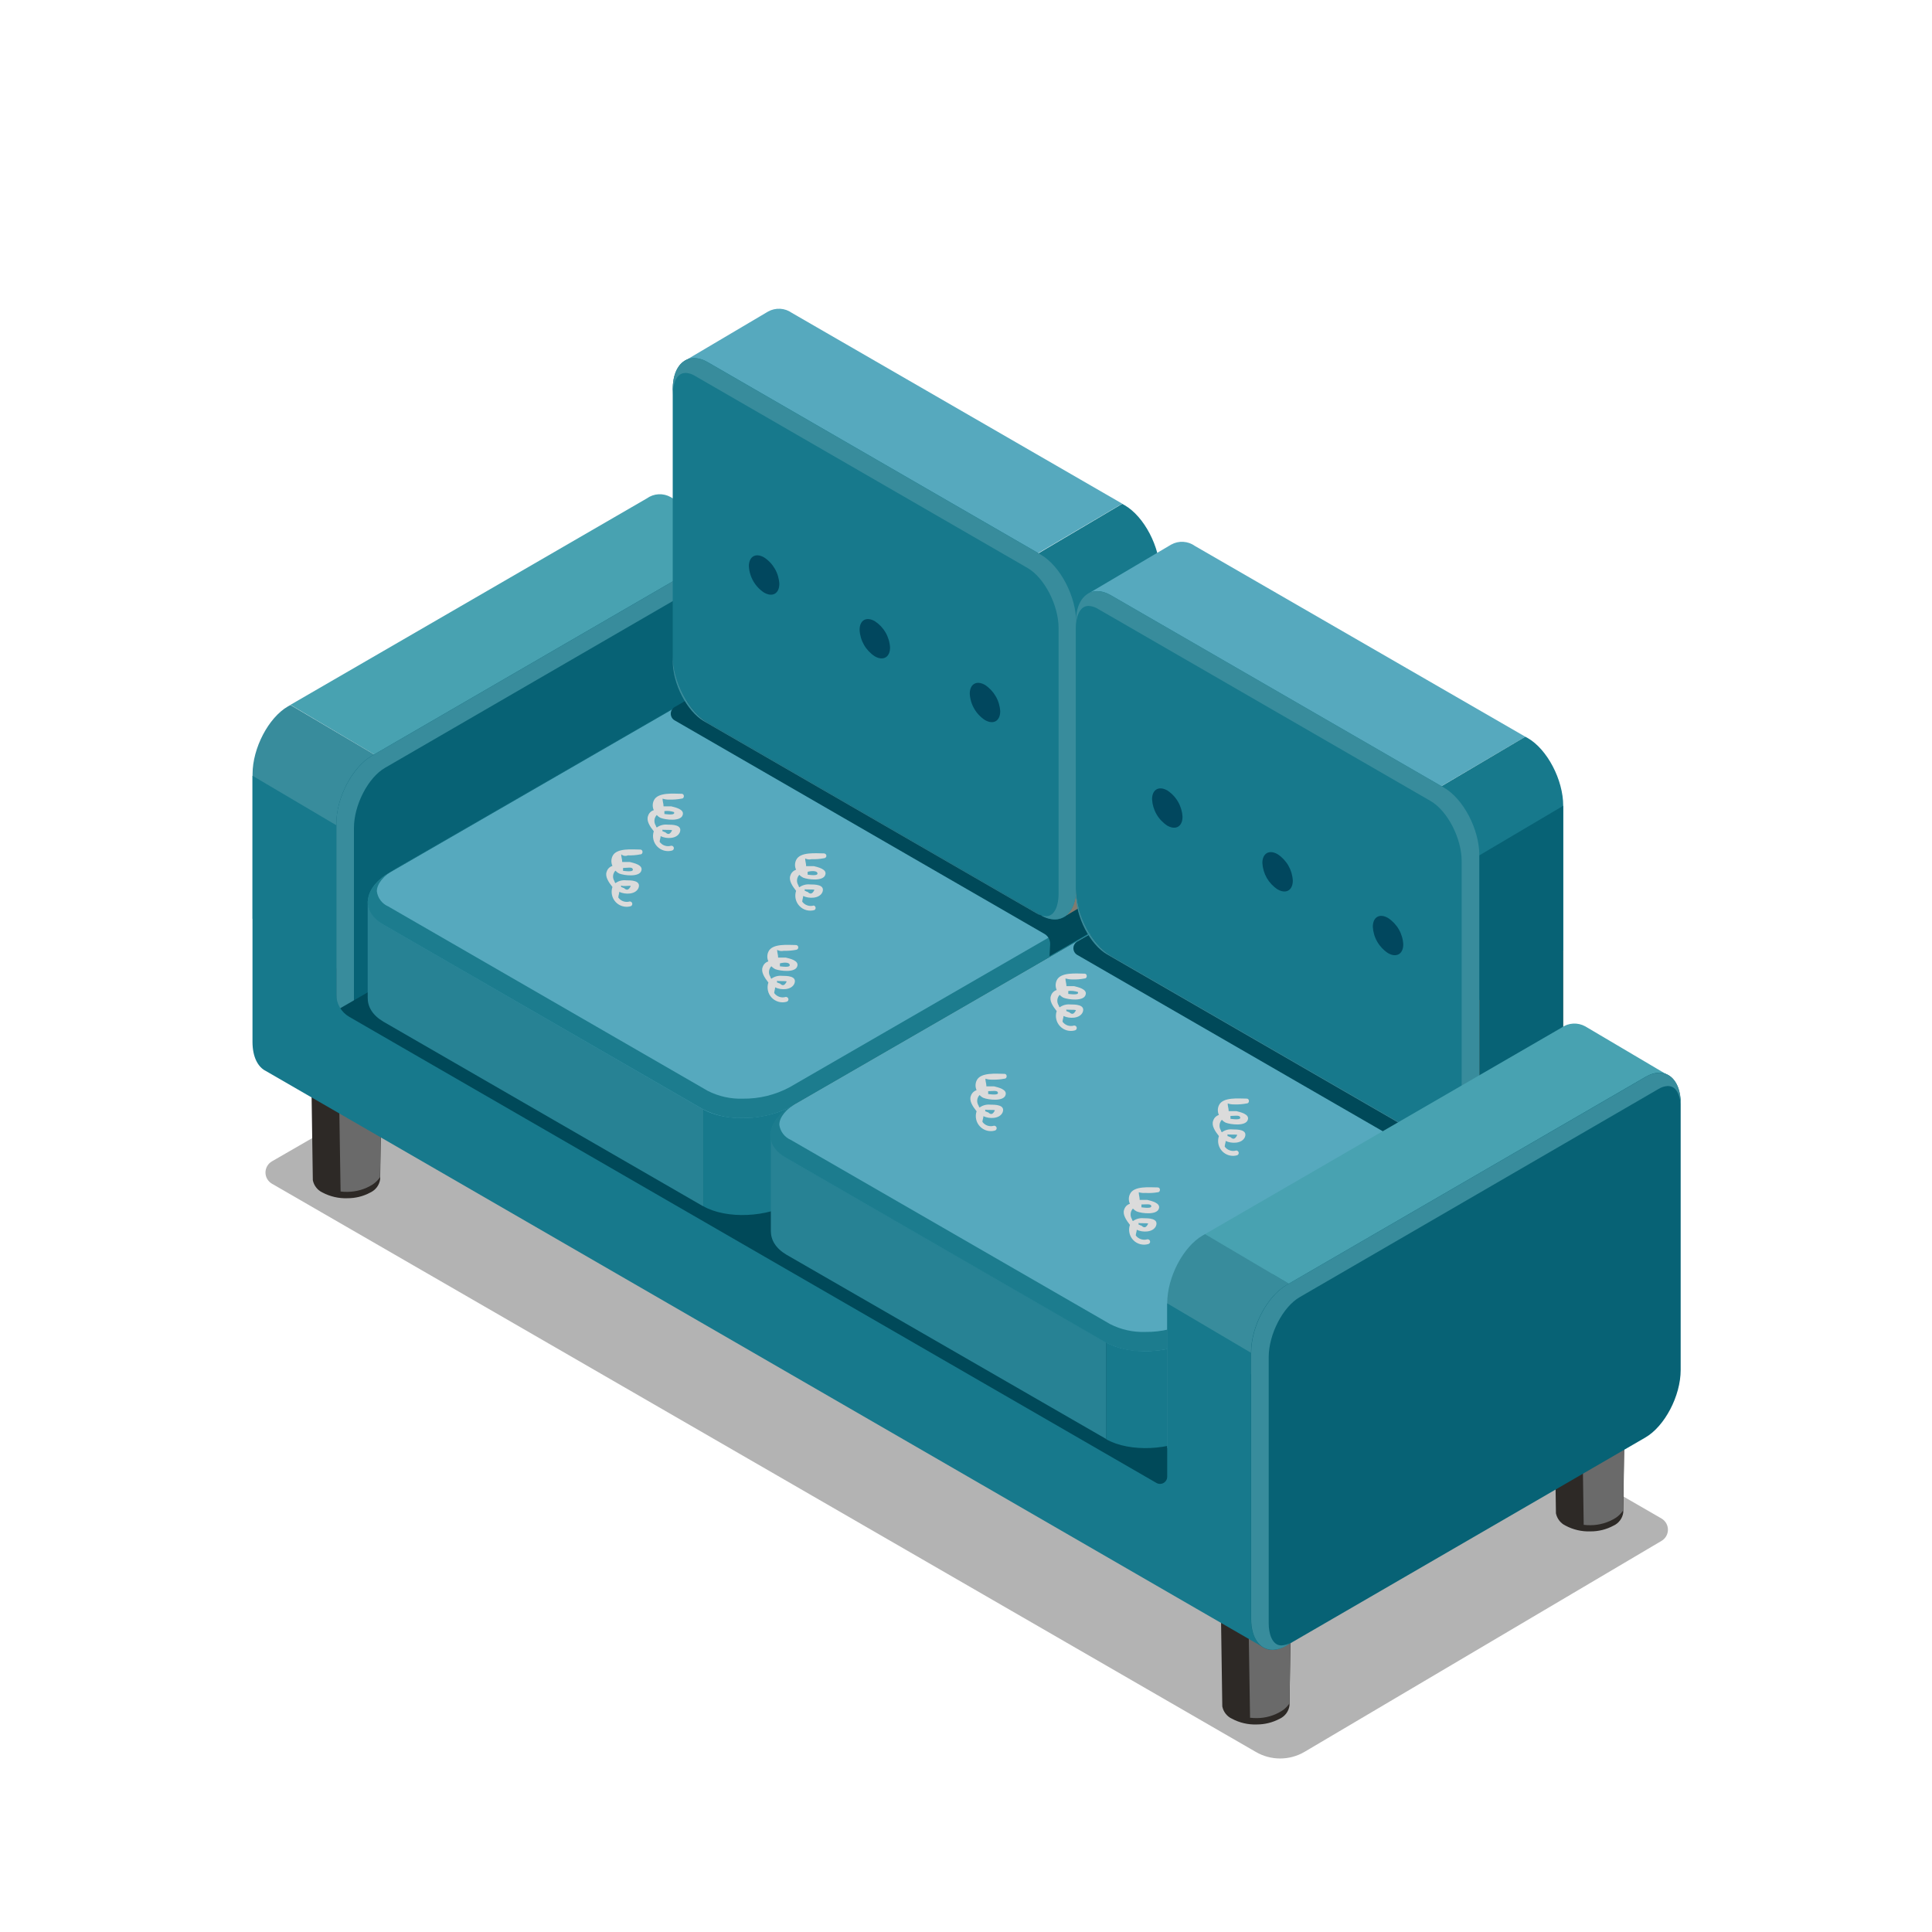<?xml version="1.0" encoding="UTF-8"?> <svg xmlns="http://www.w3.org/2000/svg" width="100" height="100" viewBox="0 0 100 100" fill="none"> <g style="mix-blend-mode:multiply"> <path opacity="0.3" d="M40.596 46.918L38.771 45.864L14.076 60.111C13.974 60.17 13.89 60.254 13.831 60.356C13.772 60.457 13.741 60.573 13.741 60.69C13.741 60.807 13.772 60.923 13.831 61.024C13.89 61.126 13.974 61.21 14.076 61.269L64.997 90.677C65.38 90.901 65.815 91.019 66.259 91.019C66.702 91.019 67.137 90.901 67.52 90.677L86.003 79.754C86.103 79.695 86.186 79.611 86.244 79.509C86.301 79.408 86.332 79.294 86.332 79.177C86.332 79.061 86.301 78.946 86.244 78.845C86.186 78.744 86.103 78.659 86.003 78.6L35.886 49.646L40.596 46.918Z" fill="black"></path> </g> <path d="M63.091 76.382L63.266 88.323C63.293 88.461 63.352 88.591 63.439 88.702C63.526 88.813 63.637 88.902 63.765 88.961C64.161 89.172 64.605 89.275 65.053 89.258C65.467 89.258 65.875 89.156 66.24 88.961C66.375 88.898 66.491 88.803 66.579 88.684C66.667 88.565 66.724 88.425 66.745 88.279L66.917 76.382H63.091Z" fill="#2D2926"></path> <path d="M64.703 88.911C64.821 88.923 64.94 88.929 65.059 88.929C65.521 88.927 65.973 88.794 66.362 88.546C66.513 88.445 66.643 88.316 66.745 88.166L66.897 77.528H64.522L64.703 88.911Z" fill="#6A6A6A"></path> <path d="M80.363 66.389L80.535 78.329C80.564 78.467 80.624 78.596 80.71 78.707C80.796 78.818 80.907 78.907 81.034 78.968C81.431 79.179 81.876 79.281 82.325 79.264C82.74 79.267 83.148 79.165 83.513 78.968C83.648 78.907 83.766 78.812 83.855 78.692C83.944 78.573 84.001 78.433 84.02 78.285L84.192 66.389H80.363Z" fill="#2D2926"></path> <path d="M81.972 78.926C82.09 78.939 82.209 78.945 82.328 78.944C82.791 78.942 83.243 78.809 83.634 78.561C83.784 78.46 83.913 78.331 84.014 78.181L84.165 67.543H81.806L81.972 78.926Z" fill="#6A6A6A"></path> <path d="M16.017 49.145L16.192 61.085C16.219 61.224 16.278 61.353 16.365 61.464C16.451 61.575 16.563 61.664 16.691 61.724C17.087 61.934 17.533 62.037 17.982 62.02C18.396 62.023 18.805 61.921 19.169 61.724C19.304 61.661 19.421 61.566 19.51 61.447C19.598 61.327 19.656 61.188 19.677 61.041L19.849 49.145H16.017Z" fill="#2D2926"></path> <path d="M17.629 61.672C17.747 61.687 17.866 61.693 17.985 61.69C18.448 61.688 18.901 61.556 19.291 61.307C19.441 61.206 19.57 61.077 19.671 60.927L19.823 50.29H17.448L17.629 61.672Z" fill="#6A6A6A"></path> <path d="M15.034 36.482L33.481 25.797C33.659 25.669 33.869 25.595 34.087 25.583C34.305 25.571 34.522 25.622 34.713 25.729L39.046 28.287V42.059L35.315 39.854V40.955C35.315 42.3 34.49 43.879 33.481 44.46L20.546 51.97L19.988 51.64V39.418L15.034 36.482Z" fill="#48A2B1"></path> <path d="M13.072 40.067C13.072 38.723 13.897 37.144 14.906 36.562L15.034 36.491L19.988 39.417V51.64L13.072 47.553V40.067Z" fill="#388C9C"></path> <path d="M37.815 47.022L19.243 57.787C18.234 58.381 17.409 57.746 17.409 56.401V42.629C17.409 41.285 18.234 39.705 19.243 39.124L37.815 28.358C38.824 27.765 39.649 28.4 39.649 29.744V43.517C39.649 44.861 38.824 46.44 37.815 47.022Z" fill="#076275"></path> <path d="M38.539 28.142C38.283 28.149 38.033 28.224 37.815 28.358L19.243 39.124C18.234 39.717 17.409 41.285 17.409 42.629V56.401C17.409 57.404 17.866 58.004 18.519 58.004C18.775 57.997 19.025 57.922 19.243 57.787L19.457 57.663V57.627C19.311 57.717 19.144 57.769 18.973 57.778C18.489 57.778 18.32 57.158 18.32 56.627V42.855C18.32 41.667 19.053 40.249 19.926 39.744L38.497 28.982C38.647 28.887 38.819 28.832 38.996 28.824C39.477 28.824 39.649 29.442 39.649 29.973V29.744C39.649 28.741 39.192 28.142 38.539 28.142Z" fill="#388C9C"></path> <path d="M63.115 81.559L16.726 55.217C15.539 54.523 15.678 53.303 17.065 52.501L34.873 42.211C36.26 41.41 38.376 41.32 39.575 42.015L85.967 68.36C87.154 69.052 87.015 70.272 85.628 71.073L67.802 81.364C66.431 82.165 64.317 82.254 63.115 81.559Z" fill="#004959"></path> <path d="M19.032 46.642V51.658C19.032 52.115 19.282 52.548 19.843 52.881L36.372 62.423H36.402V36.601L19.032 46.642Z" fill="#278294"></path> <path d="M58.9 45.027V51.937C59.61 51.528 59.996 51.005 60.04 50.504V45.481L58.9 45.027Z" fill="#908B80"></path> <path d="M36.859 36.348L36.402 36.612V62.435C37.607 63.111 39.699 63.028 41.073 62.227V49.185L36.859 36.348Z" fill="#17798C"></path> <path d="M36.372 57.406L19.858 47.861C18.67 47.169 18.81 45.946 20.196 45.148L38.023 34.854C39.409 34.056 41.522 33.964 42.724 34.661L59.239 44.198C60.426 44.893 60.286 46.112 58.9 46.914L41.074 57.204C39.688 58.012 37.574 58.098 36.372 57.406Z" fill="#56A9BE"></path> <path d="M40.667 34.107C41.297 34.086 41.921 34.226 42.481 34.514L59.011 44.056C59.169 44.124 59.308 44.232 59.412 44.369C59.516 44.507 59.582 44.669 59.604 44.84C59.604 45.223 59.26 45.65 58.684 45.983L40.875 56.273C40.127 56.675 39.29 56.879 38.441 56.867C37.812 56.887 37.188 56.747 36.628 56.46L20.098 46.918C19.94 46.85 19.802 46.742 19.698 46.605C19.593 46.467 19.527 46.305 19.505 46.134C19.505 45.751 19.849 45.324 20.425 44.991L38.234 34.698C38.982 34.299 39.819 34.094 40.667 34.104M40.667 34.178C39.735 34.168 38.816 34.396 37.996 34.84L20.181 45.149C18.795 45.947 18.644 47.17 19.843 47.862L36.373 57.407C37.003 57.733 37.706 57.893 38.415 57.873C39.347 57.885 40.267 57.657 41.086 57.211L58.913 46.921C60.299 46.119 60.45 44.899 59.251 44.205L42.713 34.662C42.082 34.334 41.378 34.172 40.667 34.193V34.178Z" fill="#1C7C8E"></path> <path d="M60.001 46.223C60.043 46.2 60.09 46.182 60.132 46.161C61.42 45.359 61.538 44.184 60.369 43.507L43.84 33.965C42.652 33.273 40.524 33.371 39.138 34.161L34.92 36.595C34.859 36.629 34.808 36.68 34.773 36.74C34.738 36.801 34.719 36.87 34.719 36.94C34.719 37.011 34.738 37.08 34.773 37.141C34.808 37.201 34.859 37.252 34.92 37.286L54.059 48.337C54.154 48.391 54.232 48.471 54.284 48.568C54.337 48.664 54.361 48.773 54.356 48.883L54.323 49.491L60.001 46.223Z" fill="#004959"></path> <path d="M58.9 51.937V46.917L41.074 57.211V62.227L58.9 51.937Z" fill="#ACA9A1"></path> <path d="M39.899 58.704V63.72C39.899 64.177 40.145 64.61 40.706 64.943L57.239 74.473L57.265 74.488V48.666L39.899 58.704Z" fill="#278294"></path> <path d="M79.764 57.092V63.999C80.476 63.589 80.859 63.067 80.903 62.565V57.543L79.764 57.092Z" fill="#908B80"></path> <path d="M57.722 48.412L57.265 48.676V74.499C58.47 75.175 60.562 75.092 61.937 74.291V61.246L57.722 48.412Z" fill="#17798C"></path> <path d="M57.238 69.47L40.706 59.93C39.519 59.239 39.658 58.019 41.044 57.217L58.871 46.927C60.257 46.125 62.37 46.036 63.572 46.731L80.111 56.267C81.298 56.962 81.158 58.182 79.772 58.983L61.946 69.274C60.554 70.075 58.443 70.161 57.238 69.47Z" fill="#56A9BE"></path> <path d="M80.826 58.359C80.865 58.339 80.912 58.321 80.954 58.297C82.245 57.499 82.364 56.323 81.194 55.647L64.677 46.104C63.489 45.41 61.361 45.51 59.978 46.297L55.757 48.734C55.697 48.769 55.647 48.82 55.612 48.88C55.577 48.941 55.559 49.01 55.559 49.08C55.559 49.15 55.577 49.218 55.612 49.279C55.647 49.34 55.697 49.39 55.757 49.425L74.896 60.473C74.991 60.528 75.069 60.608 75.121 60.704C75.174 60.8 75.198 60.909 75.193 61.019L75.157 61.63L80.826 58.359Z" fill="#004959"></path> <path d="M61.53 46.181C62.159 46.161 62.783 46.301 63.343 46.588L79.873 56.13C80.031 56.198 80.169 56.306 80.273 56.443C80.378 56.581 80.444 56.743 80.466 56.914C80.466 57.297 80.125 57.724 79.549 58.056L61.708 68.347C60.96 68.748 60.122 68.953 59.274 68.941C58.646 68.961 58.023 68.822 57.463 68.537L40.931 59C40.773 58.932 40.635 58.824 40.531 58.687C40.427 58.55 40.36 58.388 40.337 58.217C40.337 57.834 40.682 57.407 41.257 57.074L59.084 46.781C59.831 46.381 60.667 46.177 61.515 46.187M61.515 46.261C60.582 46.25 59.662 46.479 58.843 46.926L41.017 57.217C39.631 58.018 39.48 59.238 40.679 59.929L57.211 69.475C57.84 69.802 58.542 69.962 59.25 69.941C60.183 69.953 61.102 69.725 61.922 69.279L79.748 58.989C81.134 58.187 81.286 56.967 80.087 56.273L63.557 46.73C62.932 46.402 62.235 46.239 61.53 46.255L61.515 46.261Z" fill="#1C7C8E"></path> <path d="M79.763 63.999V58.98L61.936 69.273V74.29L79.763 63.999Z" fill="#ACA9A1"></path> <path d="M60.046 43.418V37.132L52.575 41.548L58.215 44.813C59.221 45.386 60.046 44.763 60.046 43.418Z" fill="#817B6F"></path> <path d="M59.406 31.123L55.072 33.684V47.457L59.406 44.895V31.123Z" fill="#817B6F"></path> <path d="M58.086 26.07L40.987 16.195C40.809 16.068 40.599 15.994 40.381 15.982C40.163 15.97 39.946 16.02 39.755 16.126L35.422 18.688V32.46L39.15 30.249V31.35C39.15 32.697 39.975 34.274 40.984 34.855L52.56 41.545L53.118 41.216V28.993L58.086 26.07Z" fill="#56A9BE"></path> <path d="M60.046 29.655C60.046 28.311 59.221 26.732 58.212 26.15L58.087 26.079L53.133 29.005V41.231L60.046 37.144V29.655Z" fill="#17798C"></path> <path d="M36.654 37.42L53.869 47.367C54.878 47.96 55.703 47.325 55.703 45.98V32.208C55.703 30.864 54.878 29.285 53.869 28.703L36.654 18.757C35.645 18.163 34.82 18.798 34.82 20.146V33.918C34.82 35.262 35.645 36.839 36.654 37.42Z" fill="#17798C"></path> <path d="M35.473 19.299C35.65 19.307 35.822 19.361 35.971 19.456L53.187 29.399C54.056 29.901 54.792 31.326 54.792 32.51V46.276C54.792 46.807 54.62 47.425 54.139 47.425C53.962 47.417 53.79 47.362 53.641 47.268L36.425 37.324C35.556 36.82 34.82 35.395 34.82 34.214V20.453C34.82 19.922 34.992 19.305 35.473 19.305M35.93 18.545C35.277 18.545 34.82 19.139 34.82 20.151V33.923C34.82 35.267 35.645 36.843 36.654 37.425L53.869 47.371C54.087 47.506 54.337 47.581 54.593 47.588C55.243 47.588 55.703 46.995 55.703 45.985V32.213C55.703 30.869 54.878 29.29 53.869 28.708L36.654 18.762C36.436 18.626 36.186 18.549 35.93 18.539V18.545Z" fill="#388C9C"></path> <path d="M60.046 29.643L55.713 32.205V45.977L60.046 43.415V29.643Z" fill="#908B80"></path> <path d="M50.195 35.906C50.209 36.179 50.288 36.445 50.425 36.682C50.562 36.92 50.752 37.121 50.982 37.271C51.418 37.523 51.771 37.318 51.771 36.817C51.756 36.543 51.677 36.277 51.539 36.04C51.402 35.803 51.211 35.601 50.982 35.451C50.548 35.199 50.195 35.404 50.195 35.906Z" fill="#01475E"></path> <path d="M44.493 32.605C44.507 32.879 44.586 33.145 44.722 33.382C44.859 33.619 45.05 33.821 45.279 33.971C45.716 34.223 46.069 34.018 46.069 33.516C46.054 33.243 45.974 32.977 45.837 32.739C45.7 32.502 45.509 32.301 45.279 32.151C44.831 31.899 44.493 32.104 44.493 32.605Z" fill="#01475E"></path> <path d="M38.762 29.306C38.776 29.58 38.856 29.847 38.993 30.084C39.13 30.322 39.321 30.524 39.551 30.674C39.985 30.924 40.338 30.722 40.338 30.217C40.323 29.944 40.244 29.678 40.107 29.441C39.971 29.204 39.78 29.002 39.551 28.852C39.115 28.599 38.762 28.804 38.762 29.306Z" fill="#01475E"></path> <path d="M80.912 55.478V49.191L73.438 53.608L79.077 56.873C80.086 57.449 80.912 56.825 80.912 55.478Z" fill="#817B6F"></path> <path d="M80.268 43.187L75.934 45.748V59.521L80.268 56.959V43.187Z" fill="#817B6F"></path> <path d="M78.95 38.132L61.85 28.26C61.673 28.132 61.463 28.058 61.245 28.045C61.026 28.032 60.809 28.082 60.618 28.189L56.285 30.75V44.522L60.016 42.317V43.418C60.016 44.763 60.841 46.339 61.85 46.921L73.426 53.611L73.984 53.281V41.059L78.95 38.132Z" fill="#56A9BE"></path> <path d="M80.912 41.708C80.912 40.364 80.087 38.785 79.078 38.203L78.95 38.132L73.996 41.058V53.281L80.912 49.194V41.708Z" fill="#17798C"></path> <path d="M57.517 49.485L74.732 59.428C75.741 60.022 76.566 59.386 76.566 58.042V44.27C76.566 42.925 75.741 41.346 74.732 40.764L57.517 30.821C56.508 30.227 55.682 30.863 55.682 32.207V45.979C55.682 47.324 56.508 48.9 57.517 49.485Z" fill="#17798C"></path> <path d="M56.339 31.362C56.515 31.371 56.686 31.425 56.835 31.519L74.05 41.462C74.922 41.967 75.656 43.392 75.656 44.573V58.345C75.656 58.877 75.486 59.494 75.002 59.494C74.826 59.486 74.656 59.431 74.507 59.337L57.292 49.393C56.422 48.892 55.686 47.467 55.686 46.283V32.511C55.686 31.979 55.858 31.362 56.342 31.362M56.796 30.602C56.143 30.602 55.686 31.196 55.686 32.208V45.98C55.686 47.325 56.511 48.901 57.52 49.485L74.735 59.428C74.953 59.564 75.203 59.64 75.46 59.648C76.113 59.648 76.57 59.054 76.57 58.042V44.27C76.57 42.926 75.745 41.347 74.735 40.765L57.52 30.822C57.301 30.686 57.05 30.61 56.793 30.602H56.796Z" fill="#388C9C"></path> <path d="M80.909 41.709L76.575 44.271V58.043L80.909 55.479V41.709Z" fill="#076275"></path> <path d="M71.057 47.968C71.072 48.242 71.15 48.508 71.287 48.745C71.424 48.983 71.615 49.184 71.844 49.334C72.28 49.586 72.633 49.381 72.633 48.88C72.618 48.606 72.539 48.34 72.402 48.103C72.264 47.866 72.073 47.664 71.844 47.514C71.41 47.262 71.057 47.464 71.057 47.968Z" fill="#01475E"></path> <path d="M65.34 44.668C65.355 44.942 65.434 45.209 65.571 45.447C65.709 45.684 65.9 45.886 66.13 46.036C66.563 46.286 66.916 46.084 66.916 45.579C66.901 45.306 66.822 45.04 66.686 44.803C66.549 44.566 66.359 44.364 66.13 44.214C65.694 43.962 65.34 44.166 65.34 44.668Z" fill="#01475E"></path> <path d="M59.631 41.37C59.646 41.644 59.725 41.91 59.862 42.147C60 42.385 60.191 42.586 60.42 42.736C60.854 42.985 61.207 42.783 61.207 42.279C61.192 42.005 61.113 41.739 60.976 41.502C60.84 41.265 60.649 41.063 60.42 40.913C59.978 40.664 59.631 40.866 59.631 41.37Z" fill="#01475E"></path> <path d="M62.372 63.879L80.822 53.193C81 53.066 81.21 52.993 81.428 52.981C81.646 52.969 81.863 53.019 82.054 53.125L86.388 55.686V69.459L82.657 67.25V68.354C82.657 69.699 81.832 71.275 80.822 71.857L67.887 79.366L67.329 79.037V66.817L62.372 63.879Z" fill="#48A2B1"></path> <path d="M60.415 67.454C60.415 66.109 61.24 64.533 62.249 63.948L62.374 63.877L67.331 66.806V79.026L60.415 74.942V67.454Z" fill="#388C9C"></path> <path d="M65.392 71.505L64.751 71.125V70.021L60.414 67.46V76.432C60.415 76.498 60.398 76.562 60.365 76.619C60.333 76.676 60.286 76.724 60.229 76.756C60.172 76.789 60.108 76.806 60.043 76.806C59.977 76.806 59.913 76.789 59.856 76.756L18.077 52.631C17.873 52.513 17.704 52.344 17.586 52.14C17.468 51.937 17.406 51.706 17.406 51.47V42.714L13.069 40.153V53.925C13.069 54.694 13.34 55.225 13.758 55.433L65.392 85.268V71.505Z" fill="#17798C"></path> <path d="M85.157 74.409L66.585 85.174C65.576 85.768 64.751 85.132 64.751 83.788V70.022C64.751 68.677 65.576 67.101 66.585 66.516L85.157 55.748C86.166 55.154 86.991 55.789 86.991 57.134V70.912C86.991 72.251 86.166 73.827 85.157 74.409Z" fill="#076275"></path> <path d="M86.344 56.214C86.828 56.214 87 56.834 87 57.363V57.134C87 56.131 86.543 55.528 85.89 55.528C85.633 55.537 85.384 55.613 85.166 55.748L66.594 66.51C65.585 67.104 64.76 68.671 64.76 70.016V83.788C64.76 84.791 65.217 85.394 65.87 85.394C66.126 85.385 66.376 85.309 66.594 85.174L66.82 85.011C66.671 85.105 66.5 85.159 66.324 85.168C65.84 85.168 65.668 84.548 65.668 84.019V70.247C65.668 69.06 66.404 67.638 67.277 67.137L85.84 56.368C85.988 56.274 86.159 56.22 86.335 56.211" fill="#388C9C"></path> <path d="M34.639 41.386C34.856 41.394 35.073 41.377 35.286 41.335C35.434 41.335 35.434 41.086 35.286 41.086C34.885 41.086 34.039 40.988 33.84 41.436C33.804 41.514 33.785 41.599 33.785 41.685C33.785 41.771 33.804 41.856 33.84 41.935C33.77 41.955 33.706 41.993 33.654 42.045C33.602 42.097 33.564 42.161 33.544 42.231C33.443 42.481 33.641 42.781 33.84 43.027C33.795 43.161 33.787 43.305 33.818 43.443C33.848 43.581 33.916 43.708 34.013 43.811C34.111 43.913 34.234 43.987 34.37 44.025C34.507 44.063 34.651 44.062 34.787 44.024C34.818 44.015 34.844 43.995 34.861 43.968C34.877 43.94 34.883 43.908 34.877 43.876C34.87 43.845 34.852 43.817 34.826 43.798C34.8 43.779 34.769 43.771 34.737 43.775C34.629 43.807 34.514 43.806 34.408 43.77C34.302 43.734 34.209 43.667 34.143 43.576C34.143 43.475 34.194 43.377 34.194 43.279C34.49 43.431 35.039 43.431 35.188 43.08C35.336 42.683 34.79 42.683 34.541 42.683C34.347 42.664 34.153 42.717 33.995 42.831C33.967 42.805 33.949 42.77 33.944 42.733C33.89 42.649 33.865 42.549 33.874 42.45C33.883 42.35 33.926 42.257 33.995 42.184C34.05 42.247 34.118 42.298 34.194 42.335C34.443 42.433 35.238 42.534 35.336 42.184C35.437 41.887 34.938 41.786 34.743 41.736H34.345C34.345 41.587 34.294 41.489 34.294 41.338C34.405 41.375 34.522 41.391 34.639 41.386ZM34.787 42.979C34.686 43.178 34.588 43.229 34.437 43.077C34.389 43.077 34.339 43.027 34.288 43.027V42.929C34.238 42.979 34.787 42.929 34.787 42.979ZM34.885 42.033C34.986 42.231 34.437 42.133 34.389 42.133V41.982C34.556 41.96 34.726 41.978 34.885 42.033Z" fill="#DBDBDB"></path> <path d="M32.498 44.273C32.715 44.281 32.932 44.264 33.145 44.222C33.294 44.222 33.294 43.973 33.145 43.973C32.745 43.973 31.899 43.872 31.7 44.32C31.664 44.398 31.645 44.484 31.645 44.57C31.645 44.656 31.664 44.741 31.7 44.819C31.63 44.84 31.566 44.878 31.514 44.93C31.462 44.982 31.424 45.046 31.403 45.116C31.302 45.365 31.501 45.662 31.7 45.911C31.654 46.045 31.646 46.189 31.677 46.327C31.707 46.465 31.775 46.593 31.872 46.695C31.97 46.798 32.094 46.871 32.23 46.908C32.367 46.946 32.511 46.945 32.647 46.906C32.675 46.895 32.698 46.874 32.712 46.848C32.727 46.821 32.731 46.791 32.725 46.761C32.719 46.732 32.703 46.705 32.679 46.687C32.656 46.668 32.626 46.658 32.596 46.659C32.489 46.691 32.374 46.689 32.267 46.653C32.161 46.617 32.069 46.548 32.003 46.457C32.003 46.359 32.053 46.259 32.053 46.161C32.35 46.309 32.899 46.309 33.048 45.962C33.196 45.564 32.65 45.564 32.401 45.564C32.206 45.544 32.012 45.597 31.854 45.712C31.827 45.685 31.809 45.65 31.804 45.611C31.749 45.528 31.724 45.429 31.733 45.33C31.743 45.23 31.785 45.137 31.854 45.065C31.91 45.127 31.978 45.178 32.053 45.214C32.3 45.315 33.098 45.413 33.196 45.065C33.297 44.769 32.798 44.668 32.602 44.617H32.205C32.205 44.469 32.154 44.368 32.154 44.219C32.2 44.26 32.258 44.287 32.319 44.297C32.38 44.306 32.442 44.298 32.498 44.273ZM32.647 45.864C32.546 46.063 32.448 46.113 32.297 45.965C32.249 45.965 32.199 45.914 32.148 45.914V45.813C32.148 45.914 32.647 45.813 32.647 45.864ZM32.745 44.973C32.846 45.172 32.297 45.074 32.249 45.074V44.926C32.498 44.92 32.697 44.87 32.745 44.967V44.973Z" fill="#DBDBDB"></path> <path d="M42.002 44.472C42.219 44.48 42.436 44.463 42.649 44.422C42.682 44.422 42.714 44.408 42.737 44.385C42.761 44.362 42.774 44.33 42.774 44.297C42.774 44.264 42.761 44.232 42.737 44.209C42.714 44.185 42.682 44.172 42.649 44.172C42.251 44.172 41.405 44.074 41.206 44.52C41.169 44.597 41.15 44.682 41.15 44.769C41.15 44.855 41.169 44.94 41.206 45.018C41.137 45.04 41.073 45.078 41.022 45.13C40.97 45.182 40.931 45.245 40.91 45.315C40.812 45.564 41.011 45.861 41.206 46.11C41.161 46.244 41.153 46.388 41.183 46.526C41.214 46.665 41.281 46.792 41.379 46.894C41.476 46.997 41.6 47.071 41.737 47.108C41.873 47.145 42.017 47.144 42.153 47.105C42.175 47.092 42.193 47.073 42.204 47.05C42.215 47.026 42.219 47.001 42.215 46.975C42.211 46.95 42.2 46.927 42.183 46.908C42.165 46.889 42.143 46.876 42.118 46.87C42.01 46.902 41.896 46.9 41.79 46.864C41.683 46.829 41.591 46.761 41.524 46.671C41.524 46.571 41.572 46.47 41.572 46.375C41.868 46.523 42.417 46.523 42.569 46.176C42.717 45.778 42.171 45.778 41.922 45.778C41.727 45.759 41.532 45.812 41.373 45.926C41.347 45.899 41.33 45.863 41.325 45.825C41.271 45.742 41.245 45.643 41.254 45.544C41.263 45.445 41.305 45.352 41.373 45.279C41.429 45.341 41.497 45.391 41.572 45.428C41.821 45.529 42.619 45.627 42.717 45.279C42.818 44.983 42.32 44.882 42.124 44.831H41.726C41.726 44.683 41.675 44.582 41.675 44.433C41.776 44.486 41.892 44.499 42.002 44.472ZM42.153 46.063C42.052 46.262 41.955 46.312 41.803 46.164C41.753 46.164 41.705 46.113 41.655 46.113V46.015C41.655 46.063 42.153 46.015 42.153 46.063ZM42.302 45.172C42.4 45.374 41.854 45.273 41.803 45.273V45.125C42.002 45.069 42.251 45.069 42.302 45.167V45.172Z" fill="#DBDBDB"></path> <path d="M40.567 49.212C40.784 49.22 41.001 49.203 41.214 49.161C41.243 49.157 41.27 49.142 41.289 49.119C41.309 49.097 41.319 49.068 41.319 49.038C41.319 49.008 41.309 48.98 41.289 48.957C41.27 48.934 41.243 48.92 41.214 48.915C40.816 48.915 39.97 48.814 39.771 49.262C39.735 49.34 39.716 49.425 39.716 49.512C39.716 49.598 39.735 49.683 39.771 49.761C39.701 49.782 39.638 49.821 39.586 49.872C39.534 49.924 39.496 49.988 39.474 50.058C39.377 50.307 39.575 50.607 39.771 50.856C39.726 50.99 39.718 51.134 39.748 51.272C39.778 51.41 39.846 51.538 39.944 51.64C40.041 51.742 40.165 51.816 40.301 51.853C40.438 51.891 40.582 51.889 40.718 51.85C40.749 51.842 40.775 51.821 40.792 51.794C40.808 51.767 40.814 51.734 40.807 51.703C40.801 51.671 40.783 51.643 40.757 51.625C40.731 51.606 40.699 51.597 40.668 51.601C40.56 51.634 40.445 51.632 40.339 51.596C40.233 51.561 40.14 51.493 40.074 51.402C40.074 51.304 40.121 51.203 40.121 51.105C40.418 51.257 40.97 51.257 41.119 50.907C41.267 50.509 40.721 50.509 40.472 50.509C40.276 50.49 40.081 50.544 39.923 50.66C39.897 50.633 39.88 50.597 39.875 50.559C39.82 50.476 39.795 50.377 39.804 50.278C39.813 50.179 39.854 50.086 39.923 50.013C39.981 50.073 40.048 50.123 40.121 50.162C40.371 50.26 41.169 50.361 41.267 50.013C41.368 49.716 40.869 49.612 40.673 49.565H40.276C40.276 49.414 40.225 49.316 40.225 49.164C40.328 49.224 40.451 49.241 40.567 49.212ZM40.718 50.806C40.617 51.005 40.519 51.055 40.368 50.904C40.32 50.904 40.27 50.856 40.219 50.856V50.755C40.219 50.806 40.718 50.755 40.718 50.806ZM40.867 49.915C40.967 50.114 40.418 50.016 40.368 50.016V49.865C40.567 49.808 40.816 49.808 40.867 49.909V49.915Z" fill="#DBDBDB"></path> <path d="M55.493 50.696C55.71 50.704 55.927 50.687 56.14 50.646C56.288 50.646 56.288 50.396 56.14 50.396C55.739 50.396 54.893 50.298 54.694 50.746C54.659 50.824 54.64 50.909 54.64 50.994C54.64 51.08 54.659 51.164 54.694 51.242C54.624 51.264 54.561 51.302 54.509 51.354C54.457 51.405 54.419 51.469 54.398 51.539C54.297 51.788 54.495 52.088 54.694 52.334C54.649 52.468 54.641 52.612 54.672 52.751C54.702 52.889 54.77 53.016 54.867 53.118C54.965 53.221 55.088 53.295 55.224 53.333C55.361 53.37 55.505 53.37 55.641 53.332C55.672 53.323 55.698 53.303 55.715 53.275C55.731 53.248 55.737 53.215 55.731 53.184C55.724 53.153 55.706 53.125 55.68 53.106C55.654 53.087 55.623 53.079 55.591 53.082C55.483 53.115 55.368 53.113 55.262 53.078C55.156 53.042 55.063 52.974 54.997 52.884C54.997 52.783 55.047 52.685 55.047 52.587C55.344 52.735 55.893 52.735 56.042 52.388C56.19 51.99 55.644 51.99 55.395 51.99C55.201 51.972 55.007 52.024 54.849 52.139C54.821 52.113 54.803 52.078 54.798 52.041C54.744 51.957 54.719 51.857 54.728 51.757C54.737 51.658 54.78 51.564 54.849 51.492C54.904 51.555 54.972 51.606 55.047 51.643C55.297 51.741 56.092 51.842 56.19 51.492C56.291 51.195 55.792 51.094 55.597 51.043H55.199C55.199 50.895 55.148 50.797 55.148 50.646C55.26 50.678 55.376 50.695 55.493 50.696ZM55.692 52.29C55.591 52.489 55.493 52.536 55.341 52.388C55.294 52.388 55.243 52.337 55.193 52.337V52.239C55.142 52.29 55.641 52.239 55.692 52.29ZM55.789 51.343C55.891 51.542 55.341 51.444 55.294 51.444V51.293C55.461 51.275 55.63 51.292 55.789 51.343Z" fill="#DBDBDB"></path> <path d="M51.347 55.882C51.563 55.89 51.781 55.873 51.994 55.832C52.142 55.832 52.142 55.582 51.994 55.582C51.596 55.582 50.75 55.484 50.548 55.932C50.513 56.01 50.494 56.095 50.494 56.18C50.494 56.266 50.513 56.35 50.548 56.428C50.478 56.45 50.415 56.489 50.363 56.54C50.312 56.592 50.273 56.655 50.251 56.725C50.151 56.974 50.349 57.271 50.548 57.52C50.503 57.654 50.495 57.798 50.526 57.937C50.556 58.075 50.624 58.202 50.721 58.304C50.819 58.407 50.942 58.481 51.078 58.519C51.215 58.556 51.359 58.556 51.495 58.518C51.526 58.509 51.552 58.489 51.569 58.461C51.585 58.434 51.591 58.401 51.584 58.37C51.578 58.339 51.56 58.311 51.534 58.292C51.508 58.273 51.476 58.265 51.444 58.269C51.337 58.301 51.222 58.299 51.116 58.264C51.01 58.228 50.917 58.16 50.851 58.07C50.851 57.969 50.901 57.871 50.901 57.773C51.198 57.921 51.747 57.921 51.896 57.574C52.047 57.176 51.498 57.176 51.249 57.176C51.055 57.158 50.861 57.21 50.703 57.325C50.676 57.298 50.658 57.264 50.652 57.227C50.597 57.143 50.572 57.043 50.581 56.943C50.59 56.843 50.633 56.75 50.703 56.678C50.758 56.74 50.826 56.79 50.901 56.826C51.151 56.927 51.946 57.028 52.047 56.678C52.145 56.381 51.646 56.28 51.453 56.229H51.056C51.056 56.081 51.005 55.98 51.005 55.832C51.115 55.869 51.231 55.886 51.347 55.882ZM51.495 57.473C51.394 57.675 51.296 57.722 51.148 57.574C51.097 57.574 51.047 57.523 50.996 57.523V57.425C50.996 57.473 51.495 57.425 51.495 57.473ZM51.643 56.529C51.744 56.728 51.195 56.627 51.148 56.627V56.479C51.347 56.479 51.596 56.428 51.643 56.529Z" fill="#DBDBDB"></path> <path d="M59.28 61.746C59.497 61.759 59.714 61.748 59.927 61.711C60.076 61.711 60.076 61.461 59.927 61.461C59.53 61.461 58.684 61.363 58.485 61.809C58.447 61.886 58.428 61.972 58.428 62.058C58.428 62.144 58.447 62.229 58.485 62.307C58.415 62.328 58.351 62.367 58.299 62.418C58.248 62.47 58.209 62.534 58.188 62.604C58.09 62.853 58.289 63.15 58.485 63.4C58.438 63.533 58.43 63.677 58.46 63.815C58.489 63.954 58.557 64.081 58.654 64.184C58.752 64.287 58.875 64.36 59.012 64.397C59.149 64.434 59.293 64.433 59.429 64.394C59.461 64.388 59.49 64.368 59.509 64.341C59.528 64.313 59.535 64.28 59.528 64.247C59.522 64.214 59.503 64.185 59.475 64.167C59.448 64.148 59.414 64.141 59.381 64.147C59.274 64.178 59.16 64.176 59.053 64.14C58.947 64.105 58.855 64.038 58.788 63.949C58.788 63.848 58.838 63.747 58.838 63.652C59.135 63.8 59.684 63.8 59.835 63.453C59.984 63.055 59.435 63.055 59.188 63.055C58.993 63.036 58.798 63.089 58.639 63.204C58.612 63.176 58.594 63.141 58.589 63.103C58.535 63.019 58.512 62.92 58.521 62.821C58.53 62.722 58.572 62.629 58.639 62.556C58.696 62.618 58.763 62.668 58.838 62.705C59.087 62.806 59.883 62.904 59.984 62.556C60.082 62.26 59.586 62.159 59.39 62.108H58.989C58.989 61.96 58.942 61.859 58.942 61.711C59.052 61.743 59.166 61.755 59.28 61.746ZM59.429 63.337C59.331 63.536 59.23 63.587 59.081 63.438C59.031 63.438 58.981 63.388 58.933 63.388V63.29C58.933 63.337 59.429 63.29 59.429 63.337ZM59.58 62.393C59.678 62.592 59.132 62.491 59.081 62.491V62.343C59.28 62.343 59.53 62.304 59.58 62.393Z" fill="#DBDBDB"></path> <path d="M63.887 57.164C64.104 57.172 64.321 57.155 64.534 57.113C64.682 57.113 64.682 56.864 64.534 56.864C64.136 56.864 63.29 56.766 63.091 57.211C63.054 57.289 63.035 57.374 63.035 57.461C63.035 57.547 63.054 57.632 63.091 57.71C63.021 57.731 62.958 57.77 62.906 57.821C62.854 57.873 62.816 57.937 62.794 58.007C62.694 58.256 62.892 58.553 63.091 58.802C63.045 58.936 63.036 59.08 63.066 59.218C63.096 59.357 63.163 59.484 63.261 59.587C63.358 59.689 63.482 59.763 63.618 59.8C63.755 59.837 63.899 59.836 64.035 59.797C64.063 59.786 64.086 59.765 64.101 59.739C64.115 59.712 64.12 59.682 64.114 59.652C64.108 59.623 64.091 59.596 64.068 59.578C64.044 59.559 64.015 59.549 63.985 59.55C63.877 59.582 63.763 59.58 63.657 59.544C63.55 59.509 63.458 59.441 63.391 59.351C63.391 59.251 63.441 59.15 63.441 59.055C63.738 59.203 64.287 59.203 64.436 58.856C64.587 58.458 64.038 58.458 63.789 58.458C63.595 58.438 63.4 58.491 63.243 58.606C63.215 58.579 63.197 58.544 63.192 58.505C63.139 58.422 63.115 58.323 63.124 58.224C63.133 58.125 63.175 58.032 63.243 57.959C63.298 58.022 63.366 58.072 63.441 58.108C63.691 58.209 64.486 58.307 64.587 57.959C64.685 57.663 64.186 57.562 63.994 57.511H63.596C63.596 57.363 63.545 57.262 63.545 57.113C63.655 57.151 63.771 57.168 63.887 57.164ZM64.035 58.755C63.937 58.954 63.836 59.004 63.688 58.856C63.637 58.856 63.587 58.805 63.536 58.805V58.707C63.536 58.743 64.035 58.707 64.035 58.743V58.755ZM64.184 57.811C64.284 58.01 63.738 57.909 63.688 57.909V57.761C63.887 57.761 64.136 57.71 64.184 57.811Z" fill="#DBDBDB"></path> </svg> 